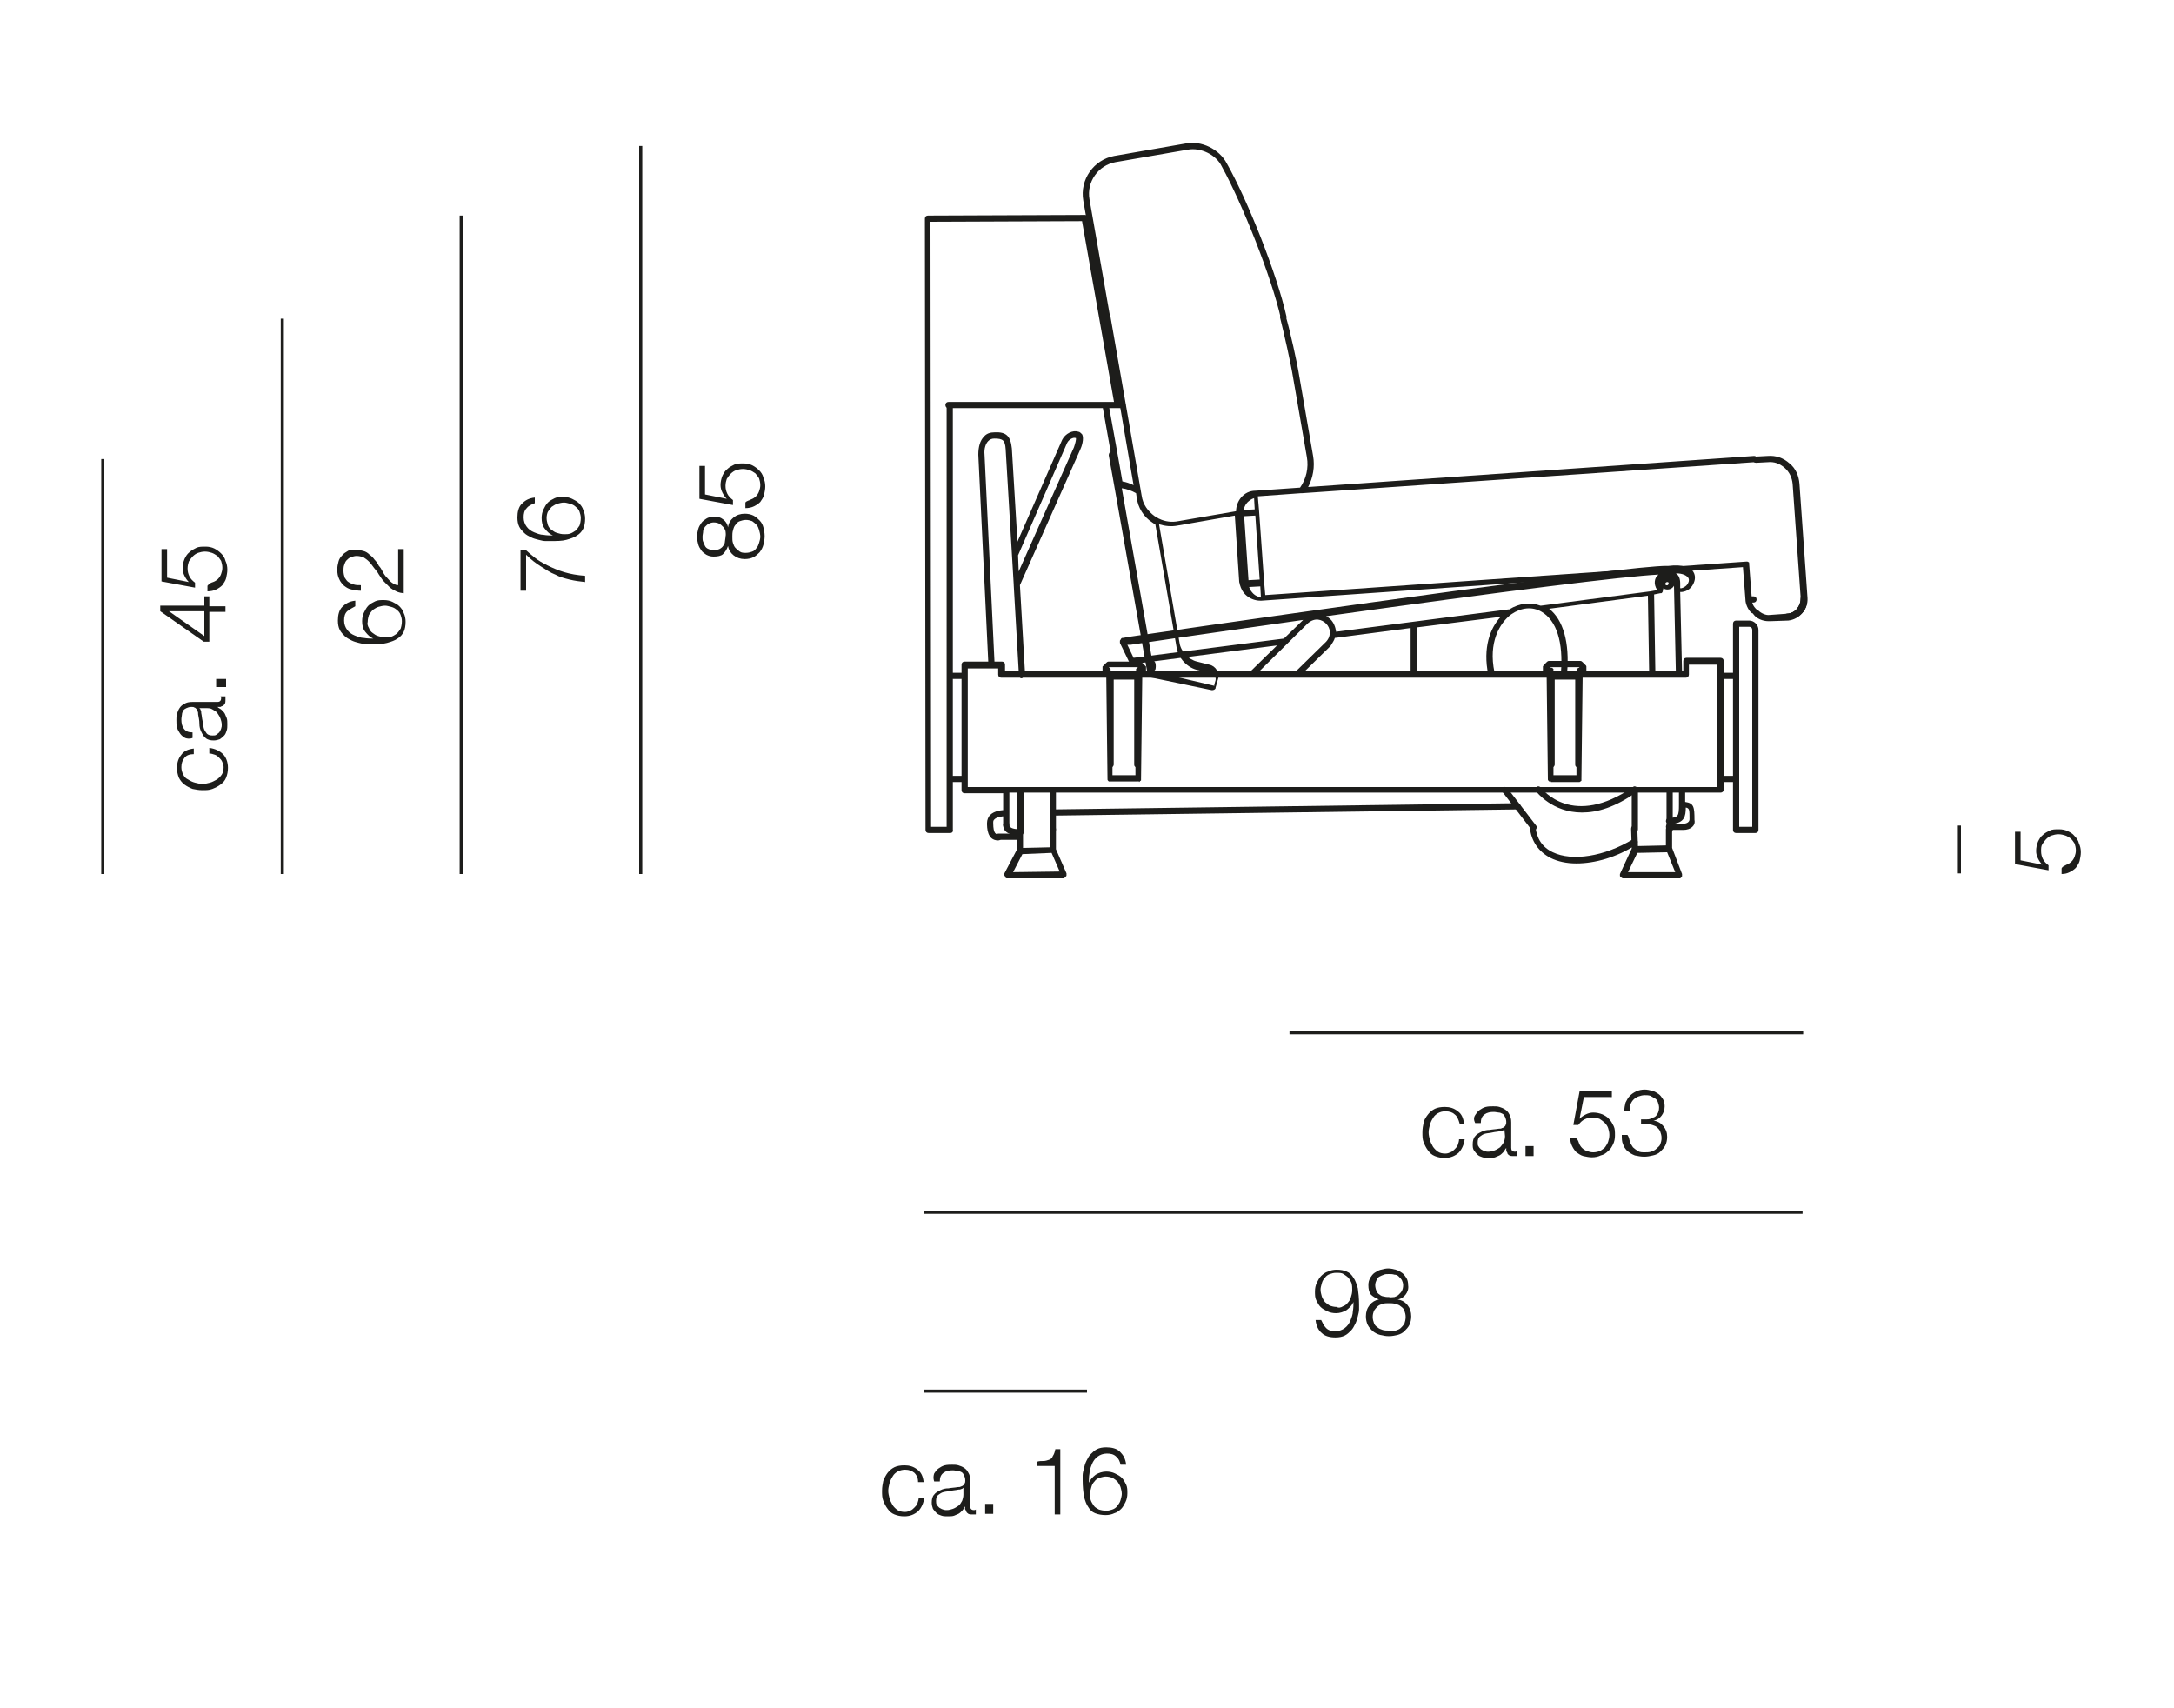 <?xml version="1.0" encoding="UTF-8"?>
<svg xmlns="http://www.w3.org/2000/svg" xmlns:xlink="http://www.w3.org/1999/xlink" version="1.1" id="Ebene_1" x="0px" y="0px" viewBox="0 0 350 275" style="enable-background:new 0 0 350 275;" xml:space="preserve">
<style type="text/css">
	.st0{fill:#1D1D1B;}
	.st1{fill:none;stroke:#1D1D1B;stroke-linecap:round;stroke-linejoin:round;}
</style>
<g>
	<path class="st0" d="M29.7,122c-0.3,0.4-0.5,0.8-0.5,1.5c0,0.4,0.1,0.8,0.3,1.2s0.4,0.6,0.8,0.8c0.3,0.2,0.7,0.4,1.1,0.5   c0.4,0.1,0.8,0.2,1.2,0.2c0.4,0,0.8-0.1,1.2-0.2c0.4-0.1,0.7-0.3,1.1-0.5c0.3-0.2,0.6-0.5,0.8-0.8s0.3-0.7,0.3-1.2   c0-0.3-0.1-0.6-0.2-0.8c-0.1-0.3-0.3-0.5-0.5-0.7c-0.2-0.2-0.4-0.4-0.7-0.5c-0.3-0.1-0.6-0.2-0.9-0.2v-0.9c0.9,0.1,1.7,0.5,2.2,1   s0.8,1.3,0.8,2.2c0,0.6-0.1,1.1-0.3,1.6c-0.2,0.5-0.5,0.8-0.9,1.1c-0.4,0.3-0.8,0.5-1.3,0.7c-0.5,0.2-1,0.2-1.6,0.2   c-0.6,0-1.1-0.1-1.6-0.2c-0.5-0.2-0.9-0.4-1.3-0.7c-0.4-0.3-0.7-0.7-0.9-1.1c-0.2-0.5-0.3-1-0.3-1.6c0-0.8,0.2-1.5,0.7-2.1   c0.4-0.6,1.1-0.9,2-1v0.9C30.5,121.4,30,121.6,29.7,122z"></path>
	<path class="st0" d="M29.8,118.8c-0.3-0.2-0.6-0.4-0.8-0.7c-0.2-0.3-0.4-0.6-0.5-1s-0.1-0.8-0.1-1.2c0-0.3,0-0.7,0.1-1   c0.1-0.3,0.2-0.6,0.4-0.9s0.4-0.5,0.8-0.7c0.3-0.2,0.7-0.3,1.3-0.3H35c0.4,0,0.6-0.2,0.6-0.6c0-0.1,0-0.2-0.1-0.3h0.8   c0,0.1,0,0.2,0,0.3c0,0.1,0,0.2,0,0.3c0,0.2,0,0.4-0.1,0.6c-0.1,0.1-0.2,0.3-0.3,0.3c-0.1,0.1-0.3,0.1-0.4,0.2c-0.2,0-0.3,0-0.5,0   v0c0.2,0.2,0.5,0.3,0.7,0.5c0.2,0.2,0.4,0.4,0.5,0.6c0.1,0.2,0.2,0.5,0.3,0.7c0.1,0.3,0.1,0.6,0.1,1c0,0.4,0,0.7-0.1,1   s-0.2,0.6-0.4,0.8s-0.4,0.4-0.7,0.6c-0.3,0.1-0.6,0.2-1,0.2c-0.5,0-1-0.1-1.3-0.4c-0.3-0.2-0.5-0.6-0.7-1s-0.3-0.8-0.3-1.3   s-0.1-1-0.2-1.5c0-0.2,0-0.4-0.1-0.5c0-0.1-0.1-0.3-0.2-0.4c-0.1-0.1-0.2-0.2-0.3-0.2c-0.1-0.1-0.3-0.1-0.5-0.1   c-0.3,0-0.6,0.1-0.8,0.2c-0.2,0.1-0.4,0.2-0.5,0.4s-0.2,0.4-0.2,0.6s-0.1,0.5-0.1,0.8c0,0.6,0.1,1.1,0.4,1.5   c0.3,0.4,0.7,0.6,1.4,0.6v0.9C30.5,119,30.1,118.9,29.8,118.8z M32.1,114c0.1,0.1,0.2,0.2,0.2,0.3c0.1,0.2,0.1,0.3,0.1,0.5   c0.1,0.4,0.1,0.8,0.2,1.2c0.1,0.4,0.1,0.8,0.2,1.2c0.1,0.4,0.3,0.6,0.5,0.9c0.2,0.2,0.5,0.3,0.9,0.3c0.2,0,0.5,0,0.6-0.1   s0.3-0.2,0.5-0.4c0.1-0.2,0.2-0.3,0.3-0.6s0.1-0.4,0.1-0.6c0-0.4-0.1-0.7-0.2-1s-0.3-0.6-0.5-0.9s-0.5-0.4-0.8-0.6s-0.6-0.2-1-0.2   L32.1,114L32.1,114z"></path>
	<path class="st0" d="M34.8,110.6v-1.3h1.6v1.3H34.8z"></path>
	<path class="st0" d="M25.8,98.4v-0.9h7.1V96h0.8v1.6h2.6v0.9h-2.6v4.8h-0.9L25.8,98.4z M27.2,98.4L27.2,98.4l5.7,4v-4H27.2z"></path>
	<path class="st0" d="M34.3,93.7c0.3-0.1,0.6-0.3,0.8-0.5c0.2-0.2,0.4-0.5,0.5-0.8c0.1-0.3,0.2-0.6,0.2-1c0-0.4-0.1-0.8-0.2-1.1   c-0.2-0.3-0.4-0.6-0.6-0.8c-0.3-0.2-0.6-0.4-0.9-0.5c-0.3-0.1-0.7-0.2-1.1-0.2c-0.4,0-0.8,0.1-1.1,0.2c-0.3,0.1-0.6,0.3-0.9,0.6   c-0.2,0.2-0.4,0.5-0.6,0.8c-0.1,0.3-0.2,0.7-0.2,1.1c0,0.5,0.1,0.9,0.3,1.3c0.2,0.4,0.5,0.7,0.9,1v0.8l-5.4-1v-5.2h0.9v4.6l3.5,0.7   l0,0c-0.3-0.3-0.5-0.6-0.7-1c-0.2-0.4-0.3-0.8-0.3-1.2c0-0.5,0.1-1,0.3-1.5c0.2-0.4,0.4-0.8,0.8-1.1c0.3-0.3,0.7-0.5,1.1-0.7   s0.9-0.2,1.5-0.2c0.5,0,1,0.1,1.4,0.3s0.8,0.5,1.1,0.8c0.3,0.3,0.6,0.7,0.7,1.2c0.2,0.4,0.3,0.9,0.3,1.4c0,0.5-0.1,0.9-0.2,1.4   c-0.1,0.4-0.4,0.8-0.6,1.1c-0.3,0.3-0.6,0.5-1,0.7c-0.4,0.2-0.9,0.3-1.4,0.3v-0.9C33.7,93.9,34,93.8,34.3,93.7z"></path>
</g>
<g>
	<path class="st0" d="M213.5,213.8c0.4,0.4,0.9,0.5,1.5,0.5c0.6,0,1.1-0.2,1.5-0.5c0.4-0.3,0.7-0.7,0.9-1.2c0.2-0.5,0.4-1,0.4-1.5   c0.1-0.5,0.1-1.1,0.1-1.5h0c-0.2,0.5-0.6,0.9-1.1,1.3c-0.5,0.3-1.1,0.5-1.7,0.5c-0.5,0-1-0.1-1.4-0.3s-0.8-0.4-1.1-0.7   c-0.3-0.3-0.5-0.7-0.7-1.1s-0.2-0.9-0.2-1.4s0.1-1,0.3-1.4c0.2-0.4,0.4-0.8,0.7-1.1c0.3-0.3,0.7-0.6,1.1-0.7   c0.4-0.2,0.9-0.3,1.4-0.3c0.6,0,1.2,0.1,1.6,0.3c0.5,0.2,0.8,0.5,1.1,1c0.3,0.4,0.5,1,0.7,1.7c0.1,0.7,0.2,1.6,0.2,2.6   c0,0.2,0,0.5,0,0.8c0,0.3-0.1,0.7-0.2,1.1s-0.2,0.8-0.4,1.2c-0.2,0.4-0.4,0.8-0.7,1.1c-0.3,0.3-0.6,0.6-1,0.8s-0.9,0.3-1.5,0.3   c-0.9,0-1.7-0.2-2.2-0.7c-0.5-0.4-0.9-1.1-1-2.1h0.9C212.9,212.9,213.1,213.4,213.5,213.8z M216.2,210.3c0.3-0.1,0.6-0.3,0.8-0.6   c0.2-0.2,0.4-0.5,0.5-0.9c0.1-0.3,0.2-0.7,0.2-1.1c0-0.4,0-0.7-0.1-1.1c-0.1-0.3-0.3-0.6-0.5-0.9c-0.2-0.2-0.5-0.4-0.8-0.6   s-0.7-0.2-1.2-0.2c-0.4,0-0.7,0.1-1,0.2c-0.3,0.1-0.6,0.3-0.8,0.6c-0.2,0.2-0.4,0.5-0.5,0.9s-0.2,0.7-0.2,1c0,0.4,0.1,0.7,0.2,1.1   c0.1,0.3,0.3,0.6,0.5,0.9c0.2,0.2,0.5,0.4,0.8,0.6c0.3,0.1,0.7,0.2,1.1,0.2C215.5,210.6,215.9,210.5,216.2,210.3z"></path>
	<path class="st0" d="M226.3,208.4c-0.3,0.4-0.7,0.7-1.3,0.8v0c0.7,0.1,1.2,0.4,1.6,0.9c0.4,0.5,0.6,1.1,0.6,1.8   c0,0.5-0.1,1-0.3,1.4c-0.2,0.4-0.5,0.7-0.8,1c-0.3,0.3-0.7,0.5-1.1,0.6c-0.4,0.1-0.9,0.2-1.4,0.2c-0.5,0-1-0.1-1.4-0.2   c-0.4-0.1-0.8-0.3-1.2-0.6c-0.3-0.3-0.6-0.6-0.8-1c-0.2-0.4-0.3-0.9-0.3-1.4c0-0.7,0.2-1.3,0.6-1.8s0.9-0.8,1.5-0.9v0   c-0.5-0.2-1-0.5-1.3-0.8c-0.3-0.4-0.4-0.9-0.4-1.5c0-0.5,0.1-0.8,0.3-1.2c0.2-0.3,0.4-0.6,0.7-0.8c0.3-0.2,0.6-0.4,1-0.5   c0.4-0.1,0.8-0.2,1.2-0.2c0.4,0,0.8,0.1,1.2,0.2c0.4,0.1,0.7,0.3,1,0.5c0.3,0.2,0.5,0.5,0.7,0.8c0.2,0.3,0.3,0.7,0.3,1.2   C226.8,207.5,226.6,208,226.3,208.4z M224.7,214.2c0.3-0.1,0.6-0.2,0.8-0.4c0.2-0.2,0.4-0.4,0.6-0.7c0.1-0.3,0.2-0.7,0.2-1.1   c0-0.4-0.1-0.7-0.2-1c-0.1-0.3-0.3-0.5-0.6-0.7c-0.2-0.2-0.5-0.3-0.9-0.4c-0.3-0.1-0.7-0.1-1-0.1c-0.4,0-0.7,0-1,0.1   c-0.3,0.1-0.6,0.2-0.8,0.4c-0.2,0.2-0.4,0.4-0.6,0.7c-0.1,0.3-0.2,0.6-0.2,1c0,0.4,0.1,0.7,0.2,1s0.3,0.5,0.6,0.7   c0.2,0.2,0.5,0.3,0.8,0.4c0.3,0.1,0.7,0.1,1,0.1S224.3,214.3,224.7,214.2z M224.5,208.8c0.3-0.1,0.5-0.2,0.7-0.4s0.4-0.4,0.5-0.6   s0.2-0.5,0.2-0.9c0-0.3-0.1-0.6-0.2-0.8c-0.1-0.2-0.3-0.4-0.5-0.6s-0.4-0.3-0.7-0.3c-0.3-0.1-0.6-0.1-0.9-0.1c-0.3,0-0.6,0-0.8,0.1   c-0.3,0.1-0.5,0.2-0.7,0.3s-0.4,0.3-0.5,0.6c-0.1,0.2-0.2,0.5-0.2,0.8c0,0.3,0.1,0.7,0.2,0.9c0.1,0.3,0.3,0.5,0.5,0.6   c0.2,0.2,0.5,0.3,0.7,0.3c0.3,0.1,0.5,0.1,0.8,0.1C223.9,208.9,224.2,208.8,224.5,208.8z"></path>
</g>
<g>
	<path class="st0" d="M234.2,179.4c-0.3-0.3-0.8-0.5-1.5-0.5c-0.5,0-0.8,0.1-1.2,0.3c-0.3,0.2-0.6,0.4-0.8,0.8   c-0.2,0.3-0.4,0.7-0.5,1.1c-0.1,0.4-0.2,0.8-0.2,1.2s0.1,0.8,0.2,1.2c0.1,0.4,0.3,0.7,0.5,1.1c0.2,0.3,0.5,0.6,0.8,0.8   c0.3,0.2,0.7,0.3,1.2,0.3c0.3,0,0.6-0.1,0.8-0.2c0.3-0.1,0.5-0.3,0.7-0.5s0.4-0.4,0.5-0.7c0.1-0.3,0.2-0.6,0.2-0.9h0.9   c-0.1,0.9-0.5,1.7-1,2.2c-0.6,0.5-1.3,0.8-2.2,0.8c-0.6,0-1.1-0.1-1.6-0.3s-0.8-0.5-1.1-0.9c-0.3-0.4-0.5-0.8-0.7-1.3   c-0.2-0.5-0.2-1-0.2-1.6c0-0.6,0.1-1.1,0.2-1.6s0.4-0.9,0.7-1.3c0.3-0.4,0.7-0.7,1.1-0.9s1-0.3,1.6-0.3c0.8,0,1.5,0.2,2.1,0.7   c0.6,0.4,0.9,1.1,1,2H235C234.8,180.2,234.6,179.7,234.2,179.4z"></path>
	<path class="st0" d="M237.5,179.5c0.2-0.3,0.4-0.6,0.7-0.8c0.3-0.2,0.6-0.4,1-0.5c0.4-0.1,0.8-0.1,1.2-0.1c0.3,0,0.7,0,1,0.1   c0.3,0.1,0.6,0.2,0.9,0.4c0.3,0.2,0.5,0.4,0.7,0.8s0.3,0.7,0.3,1.3v4.1c0,0.4,0.2,0.6,0.6,0.6c0.1,0,0.2,0,0.3-0.1v0.8   c-0.1,0-0.2,0-0.3,0s-0.2,0-0.3,0c-0.2,0-0.4,0-0.6-0.1c-0.1-0.1-0.3-0.2-0.3-0.3s-0.1-0.3-0.2-0.4c0-0.2,0-0.3,0-0.5h0   c-0.2,0.2-0.3,0.5-0.5,0.7c-0.2,0.2-0.4,0.4-0.6,0.5c-0.2,0.1-0.5,0.2-0.7,0.3c-0.3,0.1-0.6,0.1-1,0.1c-0.4,0-0.7,0-1-0.1   c-0.3-0.1-0.6-0.2-0.8-0.4c-0.2-0.2-0.4-0.4-0.6-0.7s-0.2-0.6-0.2-1c0-0.5,0.1-1,0.4-1.3c0.2-0.3,0.6-0.5,1-0.7   c0.4-0.2,0.8-0.3,1.3-0.3c0.5-0.1,1-0.1,1.5-0.2c0.2,0,0.4,0,0.5-0.1c0.1,0,0.3-0.1,0.4-0.2c0.1-0.1,0.2-0.2,0.2-0.3   c0.1-0.1,0.1-0.3,0.1-0.5c0-0.3-0.1-0.6-0.2-0.8c-0.1-0.2-0.2-0.4-0.4-0.5c-0.2-0.1-0.4-0.2-0.6-0.2s-0.5-0.1-0.8-0.1   c-0.6,0-1.1,0.1-1.5,0.4c-0.4,0.3-0.6,0.7-0.6,1.4h-0.9C237.2,180.2,237.3,179.8,237.5,179.5z M242.2,181.8   c-0.1,0.1-0.2,0.2-0.3,0.2c-0.2,0.1-0.3,0.1-0.4,0.1c-0.4,0.1-0.8,0.1-1.2,0.2c-0.4,0.1-0.8,0.1-1.2,0.2c-0.4,0.1-0.6,0.3-0.9,0.5   c-0.2,0.2-0.3,0.5-0.3,0.9c0,0.2,0,0.5,0.1,0.6c0.1,0.2,0.2,0.3,0.4,0.5c0.2,0.1,0.3,0.2,0.6,0.3s0.4,0.1,0.6,0.1   c0.4,0,0.7-0.1,1-0.2c0.3-0.1,0.6-0.3,0.9-0.5c0.2-0.2,0.4-0.5,0.6-0.8c0.1-0.3,0.2-0.6,0.2-1L242.2,181.8L242.2,181.8z"></path>
	<path class="st0" d="M245.6,184.5h1.3v1.6h-1.3V184.5z"></path>
	<path class="st0" d="M254.2,184c0.1,0.3,0.3,0.6,0.5,0.8c0.2,0.2,0.5,0.4,0.8,0.5c0.3,0.1,0.6,0.2,1,0.2c0.4,0,0.8-0.1,1.1-0.2   c0.3-0.2,0.6-0.4,0.8-0.6c0.2-0.3,0.4-0.6,0.5-0.9s0.2-0.7,0.2-1.1c0-0.4-0.1-0.8-0.2-1.1s-0.3-0.6-0.6-0.9   c-0.2-0.2-0.5-0.4-0.8-0.6c-0.3-0.1-0.7-0.2-1.1-0.2c-0.5,0-0.9,0.1-1.3,0.3c-0.4,0.2-0.7,0.5-1,0.9h-0.8l1-5.4h5.2v0.9H255   l-0.7,3.5l0,0c0.3-0.3,0.6-0.5,1-0.7s0.8-0.3,1.2-0.3c0.5,0,1,0.1,1.5,0.3c0.4,0.2,0.8,0.4,1.1,0.8c0.3,0.3,0.5,0.7,0.7,1.1   c0.2,0.4,0.2,0.9,0.2,1.5c0,0.5-0.1,1-0.3,1.4c-0.2,0.4-0.4,0.8-0.8,1.1c-0.3,0.3-0.7,0.6-1.2,0.7c-0.4,0.2-0.9,0.3-1.4,0.3   c-0.5,0-0.9-0.1-1.4-0.2c-0.4-0.1-0.8-0.4-1.1-0.6c-0.3-0.3-0.5-0.6-0.7-1c-0.2-0.4-0.3-0.8-0.3-1.3h0.9   C254,183.4,254.1,183.7,254.2,184z"></path>
	<path class="st0" d="M262.4,183.8c0.1,0.3,0.3,0.6,0.5,0.9c0.2,0.2,0.5,0.4,0.8,0.6s0.7,0.2,1.1,0.2c0.3,0,0.7,0,1-0.1   c0.3-0.1,0.6-0.2,0.9-0.5s0.5-0.4,0.6-0.7c0.1-0.3,0.2-0.6,0.2-1c0-0.4-0.1-0.7-0.2-1c-0.1-0.3-0.3-0.5-0.5-0.7   c-0.2-0.2-0.5-0.3-0.8-0.4c-0.3-0.1-0.6-0.1-1-0.1h-0.8v-0.8h0.8c0.2,0,0.5,0,0.7-0.1s0.5-0.2,0.7-0.3s0.4-0.4,0.5-0.6   s0.2-0.5,0.2-0.9c0-0.3-0.1-0.6-0.2-0.9s-0.3-0.5-0.5-0.6s-0.5-0.3-0.7-0.4c-0.3-0.1-0.6-0.1-0.9-0.1c-0.4,0-0.7,0.1-1,0.2   s-0.6,0.3-0.8,0.5c-0.2,0.2-0.4,0.5-0.5,0.8c-0.1,0.3-0.1,0.7-0.1,1.1h-0.9c0-0.5,0.1-1,0.2-1.4c0.2-0.4,0.4-0.8,0.7-1.1   c0.3-0.3,0.6-0.5,1-0.7s0.9-0.3,1.4-0.3c0.4,0,0.8,0.1,1.2,0.2c0.4,0.1,0.7,0.3,1,0.5c0.3,0.2,0.5,0.5,0.7,0.8   c0.2,0.3,0.3,0.7,0.3,1.2c0,0.6-0.2,1.1-0.5,1.5c-0.3,0.4-0.7,0.7-1.3,0.8v0c0.7,0.1,1.2,0.4,1.6,0.9c0.4,0.5,0.6,1,0.6,1.7   c0,0.5-0.1,1-0.3,1.4c-0.2,0.4-0.5,0.7-0.8,1c-0.3,0.3-0.7,0.5-1.2,0.6c-0.4,0.1-0.9,0.2-1.4,0.2c-0.5,0-1-0.1-1.5-0.2   c-0.5-0.2-0.8-0.4-1.2-0.7c-0.3-0.3-0.6-0.7-0.7-1.1c-0.2-0.4-0.2-0.9-0.2-1.5h0.9C262.3,183.1,262.3,183.5,262.4,183.8z"></path>
</g>
<g>
	<path class="st0" d="M332.7,139.2c0.3-0.1,0.6-0.3,0.8-0.5c0.2-0.2,0.4-0.5,0.5-0.8c0.1-0.3,0.2-0.6,0.2-1c0-0.4-0.1-0.8-0.2-1.1   c-0.2-0.3-0.4-0.6-0.6-0.8c-0.3-0.2-0.6-0.4-0.9-0.5s-0.7-0.2-1.1-0.2c-0.4,0-0.8,0.1-1.1,0.2s-0.6,0.3-0.9,0.6   c-0.2,0.2-0.4,0.5-0.6,0.8s-0.2,0.7-0.2,1.1c0,0.5,0.1,0.9,0.3,1.3s0.5,0.7,0.9,1v0.8l-5.4-1v-5.2h0.9v4.6l3.5,0.7l0,0   c-0.3-0.3-0.5-0.6-0.7-1s-0.3-0.8-0.3-1.2c0-0.5,0.1-1,0.3-1.5c0.2-0.4,0.4-0.8,0.8-1.1c0.3-0.3,0.7-0.5,1.1-0.7   c0.4-0.2,0.9-0.2,1.5-0.2c0.5,0,1,0.1,1.4,0.3c0.4,0.2,0.8,0.4,1.1,0.8c0.3,0.3,0.6,0.7,0.7,1.2c0.2,0.4,0.3,0.9,0.3,1.4   c0,0.5-0.1,0.9-0.2,1.4c-0.1,0.4-0.4,0.8-0.6,1.1c-0.3,0.3-0.6,0.5-1,0.7c-0.4,0.2-0.8,0.3-1.3,0.3v-0.9   C332.1,139.4,332.4,139.4,332.7,139.2z"></path>
</g>
<g>
	<path class="st0" d="M83.7,88.5h0.9c0.3,0.3,0.8,0.7,1.4,1.2c0.6,0.5,1.3,0.9,2.1,1.3c0.8,0.4,1.7,0.8,2.7,1.1   c1,0.3,2.1,0.5,3.4,0.6v1c-0.9-0.1-1.7-0.2-2.5-0.4c-0.8-0.2-1.6-0.4-2.3-0.8c-0.8-0.3-1.5-0.8-2.3-1.3c-0.8-0.5-1.6-1.1-2.4-1.9   v5.8h-0.9V88.5z"></path>
	<path class="st0" d="M84.8,81.8c-0.4,0.4-0.5,0.9-0.5,1.5s0.2,1.1,0.5,1.5c0.3,0.4,0.7,0.7,1.2,0.9c0.5,0.2,1,0.4,1.5,0.4   c0.5,0.1,1.1,0.1,1.5,0.1v0c-0.5-0.2-0.9-0.6-1.3-1.1s-0.5-1.1-0.5-1.7c0-0.5,0.1-1,0.3-1.4c0.2-0.4,0.4-0.8,0.7-1.1   c0.3-0.3,0.7-0.5,1.1-0.7c0.4-0.2,0.9-0.2,1.4-0.2c0.5,0,1,0.1,1.4,0.3s0.8,0.4,1.1,0.7s0.6,0.7,0.7,1.1c0.2,0.4,0.3,0.9,0.3,1.4   c0,0.6-0.1,1.2-0.3,1.6s-0.5,0.8-1,1.1c-0.4,0.3-1,0.5-1.7,0.7s-1.6,0.2-2.6,0.2c-0.2,0-0.5,0-0.8,0c-0.3,0-0.7-0.1-1.1-0.2   c-0.4-0.1-0.8-0.2-1.2-0.4s-0.8-0.4-1.1-0.7c-0.3-0.3-0.6-0.6-0.8-1c-0.2-0.4-0.3-0.9-0.3-1.5c0-0.9,0.2-1.7,0.7-2.2s1.1-0.9,2.1-1   v0.9C85.6,81.2,85.1,81.4,84.8,81.8z M88.2,84.5c0.1,0.3,0.3,0.6,0.6,0.8s0.5,0.4,0.9,0.5c0.3,0.1,0.7,0.2,1.1,0.2   c0.4,0,0.7,0,1-0.1c0.3-0.1,0.6-0.3,0.9-0.5c0.2-0.2,0.4-0.5,0.6-0.8c0.1-0.3,0.2-0.7,0.2-1.2c0-0.4-0.1-0.7-0.2-1   c-0.1-0.3-0.3-0.6-0.6-0.8c-0.2-0.2-0.5-0.4-0.9-0.5s-0.7-0.2-1-0.2c-0.4,0-0.7,0.1-1.1,0.2c-0.3,0.1-0.6,0.3-0.9,0.5   c-0.2,0.2-0.4,0.5-0.6,0.8C88.1,82.6,88,83,88,83.4C88,83.8,88.1,84.1,88.2,84.5z"></path>
</g>
<g>
	<path class="st0" d="M116.4,83.6c0.4,0.3,0.7,0.7,0.8,1.3h0c0.1-0.7,0.4-1.2,0.9-1.6c0.5-0.4,1.1-0.6,1.8-0.6c0.5,0,1,0.1,1.4,0.3   c0.4,0.2,0.7,0.5,1,0.8c0.3,0.3,0.5,0.7,0.6,1.1c0.1,0.4,0.2,0.9,0.2,1.4c0,0.5-0.1,1-0.2,1.4s-0.3,0.8-0.6,1.2   c-0.3,0.3-0.6,0.6-1,0.8c-0.4,0.2-0.9,0.3-1.4,0.3c-0.7,0-1.3-0.2-1.8-0.6c-0.5-0.4-0.8-0.9-0.9-1.5h0c-0.2,0.6-0.5,1-0.8,1.3   s-0.9,0.4-1.5,0.4c-0.5,0-0.8-0.1-1.2-0.3c-0.3-0.2-0.6-0.4-0.8-0.7c-0.2-0.3-0.4-0.6-0.5-1c-0.1-0.4-0.2-0.8-0.2-1.2   c0-0.4,0.1-0.8,0.2-1.2c0.1-0.4,0.3-0.7,0.5-1c0.2-0.3,0.5-0.5,0.8-0.7c0.3-0.2,0.7-0.3,1.2-0.3C115.5,83.1,116,83.3,116.4,83.6z    M116.8,85.5c-0.1-0.3-0.2-0.5-0.4-0.7c-0.2-0.2-0.4-0.4-0.6-0.5s-0.5-0.2-0.9-0.2c-0.3,0-0.6,0.1-0.8,0.2   c-0.2,0.1-0.4,0.3-0.6,0.5c-0.1,0.2-0.3,0.4-0.3,0.7s-0.1,0.6-0.1,0.9c0,0.3,0,0.6,0.1,0.8s0.2,0.5,0.3,0.7s0.3,0.4,0.6,0.5   s0.5,0.2,0.8,0.2c0.4,0,0.6-0.1,0.9-0.2c0.2-0.1,0.5-0.3,0.6-0.5c0.2-0.2,0.3-0.5,0.3-0.7s0.1-0.5,0.1-0.8   C116.9,86,116.8,85.7,116.8,85.5z M122.2,85.3c-0.1-0.3-0.2-0.6-0.4-0.8c-0.2-0.2-0.4-0.4-0.7-0.6c-0.3-0.1-0.6-0.2-1-0.2   c-0.4,0-0.7,0.1-1,0.2s-0.5,0.3-0.7,0.6c-0.2,0.2-0.3,0.5-0.4,0.9c-0.1,0.3-0.1,0.7-0.1,1c0,0.4,0,0.7,0.1,1   c0.1,0.3,0.2,0.6,0.4,0.8c0.2,0.2,0.4,0.4,0.7,0.6s0.6,0.2,1,0.2c0.4,0,0.7-0.1,1-0.2c0.3-0.1,0.5-0.3,0.7-0.6   c0.2-0.2,0.3-0.5,0.4-0.8c0.1-0.3,0.2-0.7,0.2-1S122.3,85.6,122.2,85.3z"></path>
	<path class="st0" d="M120.9,80.4c0.3-0.1,0.6-0.3,0.8-0.5c0.2-0.2,0.4-0.5,0.5-0.8c0.1-0.3,0.2-0.6,0.2-1c0-0.4-0.1-0.8-0.2-1.1   c-0.2-0.3-0.4-0.6-0.6-0.8c-0.3-0.2-0.6-0.4-0.9-0.5c-0.3-0.1-0.7-0.2-1.1-0.2c-0.4,0-0.8,0.1-1.1,0.2c-0.3,0.1-0.6,0.3-0.9,0.6   c-0.2,0.2-0.4,0.5-0.6,0.8c-0.1,0.3-0.2,0.7-0.2,1.1c0,0.5,0.1,0.9,0.3,1.3c0.2,0.4,0.5,0.7,0.9,1v0.8l-5.4-1V75h0.9v4.6l3.5,0.7   l0,0c-0.3-0.3-0.5-0.6-0.7-1c-0.2-0.4-0.3-0.8-0.3-1.2c0-0.5,0.1-1,0.3-1.5c0.2-0.4,0.4-0.8,0.8-1.1c0.3-0.3,0.7-0.5,1.1-0.7   s0.9-0.2,1.5-0.2c0.5,0,1,0.1,1.4,0.3s0.8,0.5,1.1,0.8c0.3,0.3,0.6,0.7,0.7,1.2c0.2,0.4,0.3,0.9,0.3,1.4c0,0.5-0.1,0.9-0.2,1.4   c-0.1,0.4-0.4,0.8-0.6,1.1c-0.3,0.3-0.6,0.5-1,0.7c-0.4,0.2-0.9,0.3-1.4,0.3v-0.9C120.2,80.6,120.6,80.6,120.9,80.4z"></path>
</g>
<rect x="148.7" y="194.9" class="st0" width="141.5" height="0.5"></rect>
<rect x="16.3" y="73.9" class="st0" width="0.5" height="66.8"></rect>
<rect x="207.6" y="166" class="st0" width="82.7" height="0.5"></rect>
<rect x="315.2" y="132.9" class="st0" width="0.5" height="7.7"></rect>
<rect x="74" y="34.7" class="st0" width="0.5" height="106"></rect>
<rect x="102.9" y="23.5" class="st0" width="0.5" height="117.2"></rect>
<g>
	<path class="st0" d="M147.2,237.1c-0.4-0.3-0.8-0.5-1.5-0.5c-0.4,0-0.8,0.1-1.2,0.3c-0.3,0.2-0.6,0.4-0.8,0.8   c-0.2,0.3-0.4,0.7-0.5,1.1c-0.1,0.4-0.2,0.8-0.2,1.2s0.1,0.8,0.2,1.2c0.1,0.4,0.3,0.7,0.5,1.1c0.2,0.3,0.5,0.6,0.8,0.8   c0.3,0.2,0.7,0.3,1.2,0.3c0.3,0,0.6-0.1,0.8-0.2c0.3-0.1,0.5-0.3,0.7-0.5c0.2-0.2,0.4-0.4,0.5-0.7c0.1-0.3,0.2-0.6,0.2-0.9h0.9   c-0.1,0.9-0.5,1.7-1,2.2c-0.6,0.5-1.3,0.8-2.2,0.8c-0.6,0-1.1-0.1-1.6-0.3s-0.8-0.5-1.1-0.9c-0.3-0.4-0.5-0.8-0.7-1.3   c-0.2-0.5-0.2-1-0.2-1.6c0-0.6,0.1-1.1,0.2-1.6c0.2-0.5,0.4-0.9,0.7-1.3c0.3-0.4,0.7-0.7,1.1-0.9s1-0.3,1.6-0.3   c0.8,0,1.5,0.2,2.1,0.7c0.6,0.4,0.9,1.1,1,2h-0.9C147.8,237.8,147.5,237.4,147.2,237.1z"></path>
	<path class="st0" d="M150.4,237.2c0.2-0.3,0.4-0.6,0.7-0.8c0.3-0.2,0.6-0.4,1-0.5c0.4-0.1,0.8-0.1,1.2-0.1c0.3,0,0.7,0,1,0.1   c0.3,0.1,0.6,0.2,0.9,0.4s0.5,0.4,0.7,0.8c0.2,0.3,0.3,0.7,0.3,1.3v4.1c0,0.4,0.2,0.6,0.6,0.6c0.1,0,0.2,0,0.3-0.1v0.8   c-0.1,0-0.2,0-0.3,0s-0.2,0-0.3,0c-0.2,0-0.4,0-0.6-0.1c-0.1-0.1-0.3-0.2-0.3-0.3c-0.1-0.1-0.1-0.3-0.2-0.4s0-0.3,0-0.5h0   c-0.2,0.2-0.3,0.5-0.5,0.7s-0.4,0.4-0.6,0.5c-0.2,0.1-0.5,0.2-0.7,0.3c-0.3,0.1-0.6,0.1-1,0.1c-0.4,0-0.7,0-1-0.1   c-0.3-0.1-0.6-0.2-0.8-0.4c-0.2-0.2-0.4-0.4-0.6-0.7c-0.1-0.3-0.2-0.6-0.2-1c0-0.5,0.1-1,0.4-1.3c0.2-0.3,0.6-0.5,1-0.7   s0.8-0.3,1.3-0.3c0.5-0.1,1-0.1,1.5-0.2c0.2,0,0.4,0,0.5-0.1c0.1,0,0.3-0.1,0.4-0.2c0.1-0.1,0.2-0.2,0.2-0.3   c0.1-0.1,0.1-0.3,0.1-0.5c0-0.3-0.1-0.6-0.2-0.8s-0.2-0.4-0.4-0.5c-0.2-0.1-0.4-0.2-0.6-0.2s-0.5-0.1-0.8-0.1   c-0.6,0-1.1,0.1-1.5,0.4c-0.4,0.3-0.6,0.7-0.6,1.4h-0.9C150.2,237.9,150.3,237.5,150.4,237.2z M155.1,239.5   c-0.1,0.1-0.2,0.2-0.3,0.2c-0.2,0.1-0.3,0.1-0.5,0.1c-0.4,0.1-0.8,0.1-1.2,0.2c-0.4,0.1-0.8,0.1-1.2,0.2c-0.4,0.1-0.6,0.3-0.9,0.5   c-0.2,0.2-0.3,0.5-0.3,0.9c0,0.2,0,0.5,0.1,0.6c0.1,0.2,0.2,0.3,0.4,0.5c0.2,0.1,0.3,0.2,0.6,0.3s0.4,0.1,0.6,0.1   c0.4,0,0.7-0.1,1-0.2c0.3-0.1,0.6-0.3,0.9-0.5s0.4-0.5,0.6-0.8c0.1-0.3,0.2-0.6,0.2-1L155.1,239.5L155.1,239.5z"></path>
	<path class="st0" d="M158.6,242.1h1.3v1.6h-1.3V242.1z"></path>
	<path class="st0" d="M168,235.2c0.3,0,0.6-0.1,0.9-0.2s0.5-0.3,0.6-0.6c0.2-0.3,0.3-0.6,0.4-1.1h0.8v10.5h-0.9v-7.8h-2.8v-0.7   C167.3,235.2,167.7,235.2,168,235.2z"></path>
	<path class="st0" d="M179.7,234.5c-0.4-0.4-0.9-0.5-1.5-0.5c-0.6,0-1.1,0.2-1.5,0.5c-0.4,0.3-0.7,0.7-0.9,1.2   c-0.2,0.5-0.4,1-0.4,1.5c-0.1,0.5-0.1,1.1-0.1,1.5h0c0.2-0.5,0.6-0.9,1.1-1.3c0.5-0.3,1.1-0.5,1.7-0.5c0.5,0,1,0.1,1.4,0.3   c0.4,0.2,0.8,0.4,1.1,0.7c0.3,0.3,0.5,0.7,0.7,1.1c0.2,0.4,0.2,0.9,0.2,1.4s-0.1,1-0.3,1.4c-0.2,0.4-0.4,0.8-0.7,1.1   c-0.3,0.3-0.7,0.6-1.1,0.7c-0.4,0.2-0.9,0.3-1.4,0.3c-0.6,0-1.2-0.1-1.7-0.3c-0.5-0.2-0.8-0.5-1.1-1c-0.3-0.4-0.5-1-0.7-1.7   c-0.1-0.7-0.2-1.6-0.2-2.6c0-0.2,0-0.5,0-0.8c0-0.3,0.1-0.7,0.2-1.1s0.2-0.8,0.4-1.2c0.2-0.4,0.4-0.8,0.7-1.1   c0.3-0.3,0.6-0.6,1-0.8s0.9-0.3,1.5-0.3c0.9,0,1.7,0.2,2.2,0.7s0.9,1.1,1,2.1h-0.9C180.3,235.3,180.1,234.8,179.7,234.5z    M177,237.9c-0.3,0.1-0.6,0.3-0.8,0.6c-0.2,0.2-0.4,0.5-0.5,0.9c-0.1,0.3-0.2,0.7-0.2,1.1c0,0.4,0,0.7,0.1,1s0.3,0.6,0.5,0.9   s0.5,0.4,0.8,0.6c0.3,0.1,0.7,0.2,1.2,0.2c0.4,0,0.7-0.1,1-0.2c0.3-0.1,0.6-0.3,0.8-0.6s0.4-0.5,0.5-0.9s0.2-0.7,0.2-1   c0-0.4-0.1-0.7-0.2-1.1c-0.1-0.3-0.3-0.6-0.5-0.9c-0.2-0.2-0.5-0.4-0.8-0.6c-0.3-0.1-0.7-0.2-1.1-0.2   C177.7,237.7,177.4,237.8,177,237.9z"></path>
</g>
<rect x="148.7" y="223.7" class="st0" width="26.3" height="0.5"></rect>
<g>
	<path class="st0" d="M55.9,98.4c-0.4,0.4-0.5,0.9-0.5,1.5s0.2,1.1,0.5,1.5c0.3,0.4,0.7,0.7,1.2,0.9c0.5,0.2,1,0.4,1.5,0.4   c0.5,0.1,1.1,0.1,1.5,0.1v0c-0.5-0.2-0.9-0.6-1.3-1.1s-0.5-1.1-0.5-1.7c0-0.5,0.1-1,0.3-1.4c0.2-0.4,0.4-0.8,0.7-1.1   c0.3-0.3,0.7-0.5,1.1-0.7c0.4-0.2,0.9-0.2,1.4-0.2c0.5,0,1,0.1,1.4,0.3s0.8,0.4,1.1,0.7s0.6,0.7,0.7,1.1c0.2,0.4,0.3,0.9,0.3,1.4   c0,0.6-0.1,1.2-0.3,1.6s-0.5,0.8-1,1.1c-0.4,0.3-1,0.5-1.7,0.7s-1.6,0.2-2.6,0.2c-0.2,0-0.5,0-0.8,0c-0.3,0-0.7-0.1-1.1-0.2   c-0.4-0.1-0.8-0.2-1.2-0.4s-0.8-0.4-1.1-0.7c-0.3-0.3-0.6-0.6-0.8-1c-0.2-0.4-0.3-0.9-0.3-1.5c0-0.9,0.2-1.7,0.7-2.2s1.1-0.9,2.1-1   v0.9C56.8,97.8,56.3,98.1,55.9,98.4z M59.4,101.1c0.1,0.3,0.3,0.6,0.6,0.8s0.5,0.4,0.9,0.5c0.3,0.1,0.7,0.2,1.1,0.2   c0.4,0,0.7,0,1-0.1c0.3-0.1,0.6-0.3,0.9-0.5c0.2-0.2,0.4-0.5,0.6-0.8c0.1-0.3,0.2-0.7,0.2-1.2c0-0.4-0.1-0.7-0.2-1   c-0.1-0.3-0.3-0.6-0.6-0.8c-0.2-0.2-0.5-0.4-0.9-0.5s-0.7-0.2-1-0.2c-0.4,0-0.7,0.1-1.1,0.2c-0.3,0.1-0.6,0.3-0.9,0.5   c-0.2,0.2-0.4,0.5-0.6,0.8c-0.1,0.3-0.2,0.7-0.2,1.1C59.1,100.4,59.2,100.8,59.4,101.1z"></path>
	<path class="st0" d="M65.2,95.5c-0.5,0-1-0.1-1.4-0.3c-0.4-0.2-0.8-0.4-1.1-0.7c-0.3-0.3-0.6-0.6-0.9-0.9c-0.3-0.3-0.5-0.7-0.8-1.1   c-0.2-0.4-0.5-0.7-0.8-1.1c-0.3-0.4-0.5-0.7-0.8-1c-0.3-0.3-0.6-0.5-0.9-0.7c-0.3-0.1-0.7-0.2-1.1-0.2c-0.3,0-0.6,0.1-0.9,0.2   c-0.3,0.1-0.5,0.3-0.7,0.5c-0.2,0.2-0.3,0.5-0.4,0.8s-0.1,0.6-0.1,0.9c0,0.4,0.1,0.8,0.2,1.1c0.2,0.3,0.4,0.6,0.6,0.7   c0.3,0.2,0.6,0.3,0.9,0.4s0.7,0.1,1.1,0.1v0.9c-0.5,0-1-0.1-1.5-0.2c-0.5-0.1-0.8-0.3-1.2-0.6c-0.3-0.3-0.6-0.6-0.8-1.1   c-0.2-0.4-0.3-0.9-0.3-1.5c0-0.5,0.1-0.9,0.2-1.3s0.3-0.7,0.6-1c0.2-0.3,0.6-0.5,0.9-0.7s0.8-0.2,1.3-0.2c0.4,0,0.8,0.1,1.2,0.2   s0.7,0.3,1,0.6c0.3,0.2,0.6,0.5,0.8,0.8c0.3,0.3,0.5,0.6,0.7,1c0.2,0.2,0.4,0.5,0.6,0.9s0.4,0.7,0.7,1s0.5,0.6,0.8,0.8   c0.3,0.2,0.6,0.4,1,0.4v-5.8h0.9V95.5z"></path>
</g>
<rect x="45.2" y="51.3" class="st0" width="0.5" height="89.4"></rect>
<path class="st1" d="M150.4,53.3"></path>
<path class="st1" d="M152.2,35.4"></path>
<g>
	<path class="st0" d="M287.7,99.8c-0.3,0-0.5-0.2-0.5-0.5c0-0.3,0.2-0.5,0.5-0.5c0.6,0,1.2-0.3,1.6-0.8c0.4-0.5,0.6-1.1,0.6-1.7   c0-0.3,0.2-0.5,0.5-0.5c0.3,0,0.5,0.2,0.5,0.5c0.1,0.9-0.2,1.8-0.8,2.4C289.5,99.3,288.7,99.7,287.7,99.8   C287.8,99.8,287.8,99.8,287.7,99.8z"></path>
	<path class="st0" d="M284.7,100c-0.9,0-1.9-0.4-2.4-1.1c-0.2-0.2-0.2-0.5,0.1-0.7c0.2-0.2,0.5-0.2,0.7,0.1c0.4,0.4,1.2,0.8,1.8,0.7   c0,0,0,0,0,0l2.8-0.2l0,0c1.3-0.1,2.3-1.2,2.2-2.5c0,0,0,0,0,0l-1.3-18.4c0,0,0,0,0,0c-0.1-1-0.5-1.9-1.3-2.6   c-0.8-0.7-1.7-1-2.7-0.9c0,0,0,0,0,0l-1.9,0.1c-0.3,0-0.5-0.2-0.5-0.5c0-0.3,0.2-0.5,0.5-0.5l1.9-0.1c0,0,0,0,0,0   c1.3-0.1,2.5,0.3,3.5,1.2c1,0.8,1.5,2,1.6,3.3c0,0,0,0,0,0l1.3,18.4c0,0,0,0,0,0c0.1,1.8-1.3,3.4-3.1,3.6c0,0,0,0,0,0L285,100   C284.9,100,284.8,100,284.7,100z"></path>
	<path class="st0" d="M287.7,99.8c-0.3,0-0.5-0.2-0.5-0.5c0-0.3,0.2-0.5,0.5-0.5c0.6,0,1.2-0.3,1.6-0.8c0.4-0.5,0.6-1.1,0.6-1.7   c0-0.3,0.2-0.5,0.5-0.5c0.3,0,0.5,0.2,0.5,0.5c0.1,0.9-0.2,1.8-0.8,2.4C289.5,99.3,288.7,99.7,287.7,99.8   C287.8,99.8,287.8,99.8,287.7,99.8z"></path>
</g>
<path class="st1" d="M281.7,133.6"></path>
<path class="st1" d="M281.7,133.6"></path>
<g>
	<path class="st0" d="M206.7,51.6c-0.2,0-0.4-0.2-0.5-0.4c-1.5-6.6-6.2-18.4-9.5-24.4c0,0,0,0,0,0c0,0,0,0,0,0   c-0.9-1.9-3.4-3.1-5.5-2.7c0,0,0,0,0,0l0,0c0,0,0,0,0,0l-11.6,2h0c-2.8,0.5-4.7,3.2-4.2,6c0,0,0,0,0,0l3.3,18.8   c0,0.3-0.1,0.5-0.4,0.6c-0.3,0.1-0.5-0.1-0.6-0.4l-3.3-18.8c0,0,0,0,0,0c-0.6-3.4,1.7-6.6,5-7.2l11.5-2c2.5-0.5,5.4,0.9,6.6,3.2   c3.4,6,8.1,17.9,9.6,24.6c0.1,0.3-0.1,0.5-0.4,0.6C206.8,51.6,206.8,51.6,206.7,51.6z"></path>
	<path class="st0" d="M162,133.3c-0.3,0-0.5-0.2-0.5-0.5v-5.1h-6.2c-0.3,0-0.5-0.2-0.5-0.5V107c0-0.3,0.2-0.5,0.5-0.5h3.8l-1.6-33.3   c0,0,0,0,0,0c0,0,0,0,0,0c0-1.3,0.3-2.3,0.9-2.9c0.4-0.5,1-0.7,1.7-0.7c1.9-0.1,2.6,0.6,2.8,2.6c0,0,0,0,0,0c0,0,0,0,0,0l0.9,15   l7.2-16.4c0,0,0,0,0,0c0,0,0,0,0,0c0.5-1,1.7-1.6,2.6-1.3c0.2,0,0.4,0.2,0.6,0.4c0.4,0.7-0.1,2.1-0.3,2.5c0,0,0,0,0,0l-9.7,21.8   L165,108h106v-1.6c0-0.3,0.2-0.5,0.5-0.5h5.5c0.3,0,0.5,0.2,0.5,0.5v20.7c0,0.3-0.2,0.5-0.5,0.5H162.5v5.1   C162.5,133.1,162.3,133.3,162,133.3z M155.8,126.7h120.6V107h-4.5v1.6c0,0.3-0.2,0.5-0.5,0.5H164.7c-0.1,0-0.1,0.1-0.2,0.1   c-0.1,0-0.2,0-0.3-0.1h-3c-0.3,0-0.5-0.2-0.5-0.5v-1h-4.9V126.7z M161.8,108h2.2l-0.8-13.8c0,0,0-0.1,0-0.1l-1.3-21.8   c-0.1-1.4-0.4-1.7-1.8-1.7c0,0,0,0,0,0l0,0c0,0,0,0,0,0c0,0,0,0,0,0c-0.4,0-0.7,0.1-1,0.4c-0.4,0.4-0.7,1.2-0.6,2.2l1.6,33.3h1.2   c0.3,0,0.5,0.2,0.5,0.5V108z M163.9,89.4L164,92l8.9-20c0.2-0.6,0.4-1.3,0.3-1.5c0,0-0.1,0-0.1,0c-0.3-0.1-1,0.2-1.3,0.8   L163.9,89.4z"></path>
</g>
<path class="st0" d="M162.2,141.4c0,0-0.1,0-0.1,0c-0.1,0-0.1,0-0.2-0.1c-0.1,0-0.1-0.1-0.1-0.2c0-0.1-0.1-0.1-0.1-0.2  c0-0.1,0-0.1,0-0.2c0,0,0-0.1,0-0.1l2-3.8v-1.6h-3c-0.3,0-0.5-0.2-0.5-0.5s0.2-0.5,0.5-0.5h3v-0.7c0-0.3,0.2-0.5,0.5-0.5  s0.5,0.2,0.5,0.5v3l4.3-0.1v-2.9c0-0.3,0.2-0.5,0.5-0.5s0.5,0.2,0.5,0.5v3.2l1.7,3.9c0,0,0,0.1,0,0.1c0,0.1,0,0.1,0,0.2  c0,0.1,0,0.1-0.1,0.2c0,0.1-0.1,0.1-0.2,0.2c0,0-0.1,0.1-0.2,0.1c0,0-0.1,0-0.1,0L162.2,141.4C162.2,141.4,162.2,141.4,162.2,141.4z   M164.6,137.5l-1.5,2.9l7.5-0.1l-1.3-3L164.6,137.5z"></path>
<path class="st0" d="M169.5,131.3c-0.3,0-0.5-0.2-0.5-0.5c0-0.3,0.2-0.5,0.5-0.5l74.8-1c0,0,0,0,0,0c0.3,0,0.5,0.2,0.5,0.5  c0,0.3-0.2,0.5-0.5,0.5L169.5,131.3C169.5,131.3,169.5,131.3,169.5,131.3z"></path>
<path class="st0" d="M270.5,141.4C270.5,141.4,270.4,141.4,270.5,141.4h-9.1c-0.1,0-0.1,0-0.1,0c-0.1,0-0.1,0-0.2-0.1  c-0.1,0-0.1-0.1-0.2-0.1c0-0.1-0.1-0.1-0.1-0.2c0-0.1,0-0.1,0-0.2c0,0,0-0.1,0-0.1l1.9-4.1l-0.1-3.2c0-0.3,0.2-0.5,0.5-0.5  c0.3,0,0.5,0.2,0.5,0.5l0.1,2.8l4.5-0.1v-2.6c0-0.3,0.2-0.5,0.5-0.5s0.5,0.2,0.5,0.5v3l1.6,4.2c0,0,0,0.1,0,0.1c0,0.1,0,0.1,0,0.2  c0,0.1,0,0.1-0.1,0.2c0,0.1-0.1,0.1-0.2,0.1C270.7,141.4,270.6,141.4,270.5,141.4C270.5,141.4,270.5,141.4,270.5,141.4z   M262.1,140.4h7.6l-1.3-3.2l-4.8,0.1L262.1,140.4z"></path>
<path class="st0" d="M246.9,133.7c-0.2,0-0.3-0.1-0.4-0.2l-4.6-6c-0.2-0.2-0.1-0.5,0.1-0.7c0.2-0.2,0.5-0.1,0.7,0.1l4.6,6  c0.2,0.2,0.1,0.5-0.1,0.7C247.1,133.6,247,133.7,246.9,133.7z"></path>
<g>
	<path class="st0" d="M253.8,139c-1.6,0-3-0.3-4.2-0.9c-1.9-1-3.1-2.7-3.3-4.9c0-0.3,0.2-0.5,0.4-0.5c0.3,0,0.5,0.2,0.5,0.4   c0.2,1.9,1.1,3.3,2.8,4.1c3.1,1.5,8.3,0.7,12.9-2.1c0.2-0.1,0.5-0.1,0.7,0.2c0.1,0.2,0.1,0.5-0.2,0.7   C260.3,138,256.8,139,253.8,139z"></path>
	<path class="st0" d="M160.7,135.3c-1.8,0-1.8-2.1-1.8-2.8l0,0c0-0.5,0.2-1,0.5-1.3c0.7-0.7,1.9-0.8,2.5-0.8c0.3,0,0.5,0.2,0.5,0.5   s-0.2,0.5-0.5,0.5c-0.8,0-1.5,0.2-1.8,0.5c-0.2,0.2-0.2,0.3-0.2,0.6c0,0,0,0,0,0c0,1.8,0.5,1.8,0.8,1.8c0.3,0,0.5,0.2,0.5,0.5   S161,135.3,160.7,135.3z M164.3,134.5c-2.3,0-2.8-0.9-2.8-1.7c0-0.3,0.2-0.5,0.5-0.5s0.5,0.2,0.5,0.5c0,0.6,1,0.7,1.8,0.7   c0.3,0,0.5,0.2,0.5,0.5S164.5,134.5,164.3,134.5z M271,133.6h-2.3c-0.3,0-0.5-0.2-0.5-0.5c0-0.2,0.1-0.4,0.3-0.5   c-0.1-0.1-0.3-0.2-0.3-0.4c0-0.3,0.2-0.5,0.5-0.5c1.5-0.1,1.6-0.3,1.6-2.2c0,0,0,0,0,0v-2.3c0-0.3,0.2-0.5,0.5-0.5s0.5,0.2,0.5,0.5   v1.9c1.4,0.2,1.5,0.8,1.5,2.9C273,132.9,272.2,133.6,271,133.6z M269.6,132.6h1.4c0.6,0,1-0.3,1-0.7c0-1.5,0-1.8-0.6-1.9   C271.4,131.5,271.1,132.3,269.6,132.6z M254.7,130.8c-4.8,0-7.3-3.3-7.4-3.4c-0.2-0.2-0.1-0.5,0.1-0.7c0.2-0.2,0.5-0.1,0.7,0.1   c0.2,0.3,5.1,6.6,14.8-0.1c0.2-0.2,0.5-0.1,0.7,0.1c0.2,0.2,0.1,0.5-0.1,0.7C260,130,257.1,130.8,254.7,130.8z M240.1,109   c-0.2,0-0.4-0.2-0.5-0.4c-0.9-4.3,0.3-7.5,2-9.3l-13.5,1.7v7.4c0,0.3-0.2,0.5-0.5,0.5s-0.5-0.2-0.5-0.5v-7.3l-12.2,1.6   c-0.1,0.4-0.4,0.8-0.7,1.3c0,0,0,0,0,0c0,0,0,0,0,0l-4.9,4.8c-0.2,0.2-0.5,0.2-0.7,0c-0.2-0.2-0.2-0.5,0-0.7l4.9-4.8   c0.9-1,0.7-2.2,0-2.9c-0.7-0.7-1.8-1-2.9-0.1l-8.6,8.5c-0.2,0.2-0.5,0.2-0.7,0c-0.2-0.2-0.2-0.5,0-0.7l4.3-4.2l-23.2,3   c0,0-0.1,0-0.1,0c-0.1,0-0.1,0-0.2-0.1c-0.1,0-0.1-0.1-0.2-0.1c0,0,0-0.1-0.1-0.1l-1.5-3.1c0,0,0-0.1,0-0.1c0-0.1,0-0.1,0-0.2   c0-0.1,0-0.1,0.1-0.2c0-0.1,0.1-0.1,0.1-0.2c0,0,0.1-0.1,0.2-0.1c0,0,0.1,0,0.1,0l1.1-0.2c29.7-4.3,80.1-11.4,86.4-11.4   c0.1,0,0.2,0,0.2,0c0,0,0.1,0,0.1,0c2.4-0.3,3.4,0.3,3.9,0.8c0.4,0.5,0.5,1.2,0.2,1.9c-0.3,0.8-1,1.4-1.9,1.5c0,0,0,0,0,0l0,0h0   c0,0,0,0,0,0l-0.3,0l0.3,12.9c0,0.3-0.2,0.5-0.5,0.5c-0.3,0-0.5-0.2-0.5-0.5l-0.3-13.9c-0.3,0.6-1.2,0.8-1.7,0.4l-0.1,0.4   c0,0,0,0.1,0,0.1c0,0.1-0.1,0.1-0.1,0.2c-0.1,0.1-0.1,0.1-0.2,0.1c0,0-0.1,0-0.1,0l-1,0.2l0.2,12.5c0,0.3-0.2,0.5-0.5,0.5   c0,0,0,0,0,0c-0.3,0-0.5-0.2-0.5-0.5l-0.2-12.3l-15.9,2.1c2.3,1.8,3.3,5.5,2.9,10.3c0,0.3-0.3,0.5-0.5,0.5c-0.3,0-0.5-0.3-0.5-0.5   c0.4-4.9-0.7-8.4-3.1-9.8c-1.5-0.9-3.3-0.7-4.9,0.4c-1.9,1.4-3.7,4.6-2.7,9.3C240.7,108.7,240.5,109,240.1,109   C240.2,109,240.2,109,240.1,109z M181.5,103.8l1,2.1l24.2-3.1l3.1-3c-8.4,1.2-17.7,2.5-27.8,4L181.5,103.8z M213.5,99.2   c0.2,0.1,0.5,0.3,0.7,0.5c0.5,0.5,0.8,1.2,0.9,2l27.8-3.6c0,0,0.1,0,0.1,0c1.6-1,3.4-1.2,5-0.6c0,0,0.1,0,0.1,0l17.6-2.3   c0,0,0,0,0,0l1.1-0.2c-0.7-1.1-0.3-1.9-0.1-2.2c0.1-0.1,0.2-0.2,0.3-0.3C261.3,92.8,242.8,95.1,213.5,99.2z M270.5,93.9l0,0.8   l0.2,0c0.4-0.1,0.9-0.4,1.1-0.9c0.1-0.2,0.2-0.6-0.1-0.9c-0.2-0.2-0.7-0.6-1.9-0.6C270.3,92.6,270.5,93.2,270.5,93.9z M268.4,93.7   c-0.1,0-0.3,0.1-0.3,0.3c0,0.3,0.5,0.3,0.5,0C268.7,93.8,268.6,93.7,268.4,93.7z"></path>
</g>
<path class="st0" d="M169.5,134.1c-0.3,0-0.5-0.2-0.5-0.5v-6.4c0-0.3,0.2-0.5,0.5-0.5s0.5,0.2,0.5,0.5v6.4  C170,133.8,169.8,134.1,169.5,134.1z M164.3,134.1c-0.3,0-0.5-0.2-0.5-0.5v-6.4c0-0.3,0.2-0.5,0.5-0.5s0.5,0.2,0.5,0.5v6.4  C164.8,133.8,164.5,134.1,164.3,134.1z M268.8,134.1c-0.3,0-0.5-0.2-0.5-0.5v-6.4c0-0.3,0.2-0.5,0.5-0.5s0.5,0.2,0.5,0.5v6.4  C269.3,133.8,269,134.1,268.8,134.1z M263.2,134c-0.3,0-0.5-0.2-0.5-0.5v-6.3c0-0.3,0.2-0.5,0.5-0.5s0.5,0.2,0.5,0.5v6.3  C263.7,133.8,263.5,134,263.2,134z"></path>
<path class="st1" d="M282.7,132.6"></path>
<path class="st1" d="M282.7,132.6"></path>
<path class="st1" d="M150.3,56.5"></path>
<path class="st0" d="M279.5,109.3H277c-0.3,0-0.5-0.2-0.5-0.5s0.2-0.5,0.5-0.5h2.5c0.3,0,0.5,0.2,0.5,0.5S279.8,109.3,279.5,109.3z"></path>
<path class="st0" d="M279.5,125.9H277c-0.3,0-0.5-0.2-0.5-0.5s0.2-0.5,0.5-0.5h2.5c0.3,0,0.5,0.2,0.5,0.5S279.8,125.9,279.5,125.9z"></path>
<path class="st0" d="M180.7,65.7h-28c-0.3,0-0.5-0.2-0.5-0.5s0.2-0.5,0.5-0.5h28c0.3,0,0.5,0.2,0.5,0.5S181,65.7,180.7,65.7z"></path>
<g>
	<path class="st0" d="M279.5,134.1c-0.3,0-0.5-0.2-0.5-0.5v-33.2c0-0.3,0.2-0.5,0.5-0.5h2.1c0,0,0,0,0,0c0.8,0,1.5,0.7,1.5,1.5v32.2   c0,0.3-0.2,0.5-0.5,0.5h-2.8c0,0-0.1,0-0.1,0C279.7,134.1,279.6,134.1,279.5,134.1z M280,133.1h2.1v-31.7c0-0.3-0.2-0.5-0.5-0.5h0   h0l0,0H280V133.1z M153,134.1h-3.5c-0.3,0-0.5-0.2-0.5-0.5l-0.1-98.4c0-0.3,0.2-0.5,0.5-0.5l25.3-0.1c0,0,0,0,0,0   c0.2,0,0.5,0.2,0.5,0.4l2.8,15.8c0.1-0.1,0.1-0.1,0.2-0.1c0.3,0,0.5,0.1,0.6,0.4l2.5,14.3c0,0,0,0,0,0l2.5,14.4c0,0,0,0,0,0   c0.2,1.4,1,2.5,2.1,3.3c0.2,0.1,0.4,0.2,0.5,0.3c0.1,0,0.1,0.1,0.2,0.1c1,0.5,2.1,0.6,3.1,0.4c0,0,0,0,0,0l9.3-1.6   c0-0.8,0.3-1.6,0.8-2.2c0.6-0.7,1.4-1.1,2.3-1.1c0,0,0,0,0,0l7.2-0.5c1-1.4,1.4-3.2,1.1-4.9c0,0,0,0,0,0l-2.2-12.7c0,0,0,0,0,0   c-0.4-2.5-1.5-7.3-2.1-9.7c-0.1-0.3,0.1-0.5,0.3-0.6c0.3-0.1,0.5,0.1,0.6,0.3c0.7,2.4,1.8,7.3,2.2,9.8l2.2,12.7c0,0,0,0,0,0   c0.3,1.7,0,3.5-0.8,5l71.8-5c0.3,0,0.5,0.2,0.5,0.5c0,0.3-0.2,0.5-0.5,0.5l-72.8,5c0,0-0.1,0-0.2,0l-6.9,0.5l0.2,2.3v0c0,0,0,0,0,0   l0.8,11.3c0,0,0,0,0,0l0.2,2.3l77.5-5.4c0,0,0,0,0,0c0.1,0,0.2,0,0.3,0.1l0,0c0,0,0,0,0,0l0,0c0,0,0,0,0,0v0c0,0,0,0,0,0v0l0,0v0   c0,0,0,0,0,0s0,0,0,0l0,0c0,0,0,0,0,0s0,0,0,0c0,0,0,0,0,0c0,0,0,0,0,0l0,0c0,0,0,0,0,0h0c0,0,0,0,0,0l0,0c0,0,0,0,0,0l0,0   c0,0,0,0,0,0l0,0c0,0,0,0,0,0l0,0c0,0,0,0,0,0l0,0c0.1,0,0.1,0.1,0.1,0.2l0,0c0,0,0,0,0,0c0,0,0,0,0,0c0,0,0,0,0,0v0c0,0,0,0,0,0   l0,0c0,0,0,0,0,0c0,0,0,0,0,0c0,0,0,0,0,0v0v0c0,0,0,0,0,0l0,0c0,0,0,0,0,0l0,0c0,0,0,0,0,0l0,0c0,0,0,0.1,0,0.1l0.4,5.2l0.3,0   c0.3,0,0.5,0.2,0.5,0.5c0,0.3-0.2,0.5-0.5,0.5l-0.2,0c0.1,0.4,0.3,0.7,0.5,0.9c0.2,0.2,0.2,0.5,0,0.7s-0.5,0.2-0.7,0   c-0.5-0.5-0.9-1.4-0.9-2.1l-0.4-5.2l-77.5,5.4c0,0,0,0,0,0c-0.1,0-0.2,0-0.2,0h0l0,0c-0.8,0-1.6-0.3-2.2-0.8   c-0.6-0.5-0.9-1.1-1.1-1.8c0,0,0,0,0,0c0-0.2-0.1-0.3-0.1-0.5c0,0,0,0,0,0l-0.7-10.6l-9.2,1.6c0,0,0,0,0,0c-1,0.2-2,0.1-3-0.2   l3.3,19.1c0,0,0,0,0,0c0,0,0,0,0,0c0.2,1.4,1.5,2.7,2.8,3c0,0,0,0,0,0c0,0,0,0,0,0l0,0c0,0,0,0,0,0l2,0.5c0,0,0,0,0,0   c1,0.2,1.7,1.3,1.4,2.3c0,0,0,0,0,0s0,0,0,0l-0.2,0.7c0,0,0,0,0,0l-0.2,0.7c0,0,0,0,0,0c0,0,0,0.1,0,0.1l0,0c0,0,0,0,0,0l0,0   c0,0,0,0,0,0c0,0,0,0,0,0v0c0,0,0,0,0,0c0,0,0,0,0,0c0,0,0,0,0,0c0,0,0,0,0,0v0c0,0,0,0,0,0v0c0,0,0,0,0,0l0,0   c-0.1,0.2-0.3,0.3-0.6,0.3c0,0,0,0,0,0L185,109c0,0,0,0,0,0c-0.1,0-0.2-0.1-0.3-0.2l0,0c0,0,0,0,0,0c0,0,0,0,0,0c0,0,0,0,0,0l0,0   c0,0,0,0,0,0v0c0,0,0,0,0,0h0c0,0,0,0,0,0v0c0,0,0,0,0,0c0,0,0,0,0,0l0,0c0,0,0,0,0,0c0,0,0,0,0,0c0,0,0,0,0,0v0c0,0,0,0,0,0   c0,0,0,0,0,0c0,0,0,0,0,0c0,0,0,0,0,0c0,0,0,0,0,0v0c0,0,0,0,0,0c0,0,0,0,0,0v0c0,0,0,0,0,0l0,0c0,0,0,0,0,0c0,0,0,0,0,0   c0,0,0,0,0,0l0,0c0,0,0,0,0,0l0,0c0,0,0,0,0,0v0c0,0,0,0,0,0l0,0c-0.1-0.1-0.1-0.2-0.1-0.4c0,0,0,0,0,0l0.1-0.2l-5.6-31.6   c0,0,0,0,0,0s0,0,0,0l-0.2-1.1c0,0,0,0,0,0c0,0,0,0,0,0l-0.4-2.2c0,0,0,0,0,0c0-0.2,0.1-0.5,0.3-0.6l-1.3-7.3   c0-0.3,0.1-0.5,0.4-0.6c0.3,0,0.5,0.1,0.6,0.4l1.8,10c0,0,0,0,0,0l0.4,2.3c0.6,0.1,1.2,0.3,1.8,0.6l-2.2-12.8   c-0.1,0.1-0.2,0.1-0.3,0.1c-0.3,0-0.5-0.1-0.6-0.4l-5.2-29.4l-24.4,0.1l0.1,97.4h2.5V65.3c0-0.3,0.2-0.5,0.5-0.5s0.5,0.2,0.5,0.5   v68.3C153.5,133.8,153.3,134.1,153,134.1z M185.7,108.1l9.8,2.3l0-0.2c0,0,0,0,0,0l0.2-0.7c0.1-0.5-0.2-1-0.7-1.1c0,0,0,0,0,0   l-2-0.5c-1.8-0.3-3.4-2-3.6-3.8L186,84.4c-0.2-0.1-0.4-0.2-0.5-0.3c-1.4-0.9-2.3-2.4-2.5-4c0,0,0,0,0,0l-0.1-0.7c0,0,0,0,0,0   c-0.7-0.4-1.5-0.7-2.3-0.8l4.9,27.7c0.3,0,0.4,0.2,0.5,0.4c0.1,0.3,0.1,0.8,0,1.1L185.7,108.1z M201.1,94.5   c0.1,0.4,0.4,0.8,0.7,1.1c0.3,0.3,0.8,0.5,1.2,0.6l-0.1-1.8L201.1,94.5z M200.3,83.1l0.7,10.3l1.8-0.1L202.1,83L200.3,83.1z    M201.9,80.2c-0.4,0.1-0.8,0.4-1.1,0.7c-0.3,0.3-0.5,0.8-0.6,1.2L202,82L201.9,80.2z M249.7,125.8c-0.1,0-0.1,0-0.2,0c0,0,0,0,0,0   c0,0,0,0,0,0c0,0,0,0-0.1,0c0,0,0,0,0,0s0,0,0,0l0,0c0,0,0,0,0,0v0c0,0,0,0,0,0l0,0c0,0,0,0,0,0v0c0,0,0,0,0,0l0,0c0,0,0,0,0,0   c0,0,0,0,0,0s0,0,0,0l0,0c0,0,0,0,0,0c0,0,0,0,0,0v0c0,0,0,0,0,0c0,0,0,0,0,0l0,0c0,0,0,0,0,0l0,0c0,0,0,0,0,0c0,0,0,0,0,0   c0,0,0,0,0,0s0,0,0,0c0,0,0,0,0,0l0,0c0,0,0,0,0,0v0c0,0,0,0,0,0s0,0,0,0l0,0l0,0l0,0c-0.1-0.1-0.2-0.2-0.2-0.3l0,0c0,0,0,0,0,0v0   c0,0,0,0,0,0c0,0,0-0.1,0-0.1l-0.2-16.8h-0.1c-0.3,0-0.5-0.2-0.5-0.5v-0.6c0,0,0,0,0,0c0,0,0,0,0,0c0,0,0,0,0,0c0,0,0,0,0,0l0,0   c0-0.1,0-0.1,0-0.2c0,0,0,0,0,0l0,0c0-0.1,0.1-0.1,0.1-0.2l0.5-0.5c0.1-0.1,0.2-0.2,0.4-0.2h5c0.2,0,0.3,0.1,0.4,0.2l0.5,0.5   c0,0,0.1,0.1,0.1,0.2c0,0,0,0,0,0l0,0c0,0.1,0,0.1,0,0.2v0c0,0,0,0,0,0l0,0c0,0,0,0,0,0l0,0v0.6c0,0.3-0.2,0.5-0.5,0.5h-0.1   l-0.2,16.8c0,0.1,0,0.1,0,0.2l0,0c0,0,0,0,0,0l0,0c0,0,0,0,0,0v0c0,0,0,0,0,0l0,0c0,0,0,0,0,0c0,0,0,0,0,0c0,0,0,0,0,0c0,0,0,0,0,0   c0,0,0,0,0,0c0,0,0,0,0,0c0,0,0,0,0,0s0,0,0,0l0,0c0,0,0,0,0,0l0,0c0,0,0,0,0,0l0,0c0,0,0,0,0,0c0,0,0,0,0,0c0,0,0,0,0,0.1l0,0   c0,0,0,0,0,0l0,0c0,0,0,0,0,0l0,0c0,0,0,0,0,0l0,0c0,0,0,0,0,0c0,0,0,0,0,0c0,0,0,0,0,0s0,0,0,0c0,0,0,0,0,0c0,0,0,0,0,0l0,0   c0,0,0,0,0,0c0,0,0,0,0,0c0,0,0,0,0,0c0,0,0,0,0,0v0c0,0,0,0,0,0c0,0,0,0,0,0c0,0,0,0,0,0c0,0,0,0,0,0c0,0,0,0,0,0l0,0v0   c0,0,0,0,0,0l0,0c0,0,0,0,0,0l0,0c-0.1,0.1-0.2,0.1-0.3,0.2l0,0l0,0c0,0,0,0,0,0c0,0,0,0,0,0c0,0,0,0,0,0l0,0l0,0c0,0,0,0,0,0l0,0   c0,0-0.1,0-0.1,0l0,0H249.7L249.7,125.8z M253.4,124.8h0.4l0-1.3c-0.1-0.1-0.2-0.2-0.2-0.4v-13.7h-3.3v13.7c0,0.1-0.1,0.3-0.2,0.4   l0,1.3H253.4z M250,108.4h3.9l0-0.5c0-0.1,0-0.1,0-0.2c0,0,0,0,0,0s0,0,0,0c0,0,0,0,0,0c0,0,0-0.1,0.1-0.1l0,0c0,0,0,0,0,0   c0,0,0,0,0,0c0,0,0,0,0,0l0,0c0,0,0,0,0,0l0,0c0,0,0,0,0,0v0c0,0,0,0,0,0c0,0,0,0,0,0c0,0,0,0,0,0c0,0,0,0,0,0v0   c0.1-0.1,0.1-0.1,0.2-0.1c0,0,0.1,0,0.1,0l-0.1-0.1h-4.5l-0.1,0.1c0.1,0,0.1,0,0.2,0c0,0,0,0,0,0l0,0l0,0c0,0,0,0,0,0l0,0   c0,0,0,0,0,0s0,0,0,0c0,0,0,0,0,0l0,0l0,0c0,0,0,0,0,0l0,0l0,0c0,0,0,0,0,0s0,0,0,0c0,0,0,0,0,0l0,0l0,0l0,0c0,0,0,0,0.1,0h0   c0,0,0,0,0,0l0,0c0,0,0,0,0,0l0,0c0,0,0,0,0,0l0,0c0,0,0,0,0,0c0,0,0,0,0,0v0c0,0,0,0,0,0s0,0,0,0v0l0,0v0c0,0,0,0,0,0l0,0   c0,0,0,0,0,0c0,0,0,0,0,0l0,0c0,0,0,0,0,0c0,0,0,0,0,0l0,0c0.1,0.1,0.1,0.1,0.2,0.2c0,0,0,0,0,0c0,0,0,0,0,0c0,0,0,0,0,0l0,0   c0,0,0,0.1,0,0.1l0,0L250,108.4z M183.2,125.8L183.2,125.8h-4.5l0,0c-0.1,0-0.1,0-0.2,0c0,0,0,0,0,0l0,0c0,0,0,0,0,0l0,0   c0,0,0,0,0,0l0,0c0,0,0,0,0,0v0l0,0l0,0c0,0,0,0,0,0v0c0,0,0,0,0,0c0,0,0,0,0,0v0c0,0,0,0,0,0l0,0c0,0,0,0,0,0c0,0,0,0,0,0s0,0,0,0   l0,0c0,0,0,0,0,0c0,0,0,0,0,0v0c0,0,0,0,0,0c0,0,0,0,0,0l0,0c0,0,0,0,0,0l0,0c0,0,0,0,0,0c0,0,0,0,0,0c0,0,0,0,0,0s0,0,0,0   c0,0,0,0,0,0l0,0c0,0,0,0,0,0v0c0,0,0,0,0,0l0,0c0,0,0,0,0,0l0,0c-0.1-0.1-0.2-0.2-0.2-0.3v0c0,0,0,0,0,0v0c0,0,0,0,0,0l0,0   c0,0,0-0.1,0-0.1l-0.2-16.8h-0.1c-0.3,0-0.5-0.2-0.5-0.5v-0.6c0-0.1,0-0.1,0-0.2c0,0,0,0,0,0v0c0,0,0.1-0.1,0.1-0.1l0,0   c0,0,0,0,0,0c0,0,0,0,0,0l0.5-0.5c0.1-0.1,0.2-0.2,0.4-0.2h5c0.2,0,0.3,0.1,0.4,0.2l0.5,0.5c0,0,0,0,0,0c0,0,0,0,0,0l0,0   c0,0,0.1,0.1,0.1,0.1v0c0,0,0,0,0,0c0,0.1,0,0.1,0,0.2v0.6c0,0.3-0.2,0.5-0.5,0.5h-0.1l-0.2,16.8c0,0.1,0,0.1,0,0.2l0,0   c0,0,0,0,0,0l0,0c0,0,0,0.1-0.1,0.1l0,0c0,0,0,0,0,0c0,0,0,0,0,0l0,0c0,0,0,0,0,0c0,0,0,0,0,0c0,0,0,0,0,0c0,0,0,0,0,0v0   c0,0,0,0,0,0v0c0,0,0,0,0,0c0,0,0,0,0,0l0,0c0,0,0,0,0,0l0,0c-0.1,0.1-0.1,0.1-0.2,0.2l0,0c0,0,0,0,0,0s0,0,0,0v0c0,0,0,0,0,0   s0,0,0,0c0,0,0,0,0,0l0,0C183.3,125.7,183.3,125.8,183.2,125.8z M182.4,124.8h0.4l0-1.3c-0.1-0.1-0.2-0.2-0.2-0.4v-13.7h-3.3v13.7   c0,0.1-0.1,0.3-0.2,0.4l0,1.3H182.4z M179,108.4h3.9l0-0.5l0,0c0-0.1,0-0.1,0-0.2l0,0c0,0,0,0,0,0l0,0c0,0,0,0,0,0c0,0,0,0,0,0v0   c0,0,0,0,0,0c0,0,0,0,0,0v0c0,0,0,0,0,0v0c0,0,0,0,0,0c0,0,0,0,0,0c0,0,0,0,0,0l0,0c0,0,0,0,0,0c0,0,0,0,0,0c0,0,0,0,0,0   c0,0,0,0,0,0c0,0,0,0,0,0c0,0,0,0,0,0l0,0c0,0,0,0,0,0l0,0c0,0,0,0,0,0l0,0c0,0,0,0,0,0l0,0c0,0,0,0,0,0l0,0c0,0,0,0,0,0   c0,0,0,0,0,0c0,0,0,0,0,0c0,0,0,0,0,0l0,0c0,0,0,0,0,0c0,0,0,0,0,0c0,0,0,0,0,0c0,0,0,0,0,0l0,0c0,0,0,0,0,0v0c0,0,0,0,0,0   c0,0,0,0,0,0c0,0,0,0,0,0c0,0,0,0,0,0v0v0c0,0,0,0,0,0c0,0,0,0,0,0l0,0c0,0,0,0,0,0c0,0,0,0,0,0v0c0,0,0,0,0,0c0,0,0,0,0,0s0,0,0,0   l0,0c0,0,0,0,0,0c0,0,0,0,0,0c0,0,0,0,0,0l0,0c0.1-0.1,0.1-0.2,0.2-0.2l0,0c0,0,0,0,0,0h0l0,0c0,0,0,0,0,0l0,0c0,0,0.1,0,0.1,0   l-0.1-0.1h-4.5l-0.1,0.1c0,0,0.1,0,0.1,0c0,0,0,0,0,0v0c0,0,0,0,0,0h0c0,0,0,0,0,0c0,0,0,0,0,0c0,0,0,0,0,0c0,0,0,0,0,0l0,0   c0,0,0.1,0,0.1,0.1l0,0c0,0,0,0,0,0l0,0c0,0,0,0,0,0l0,0c0,0,0,0,0,0c0,0,0,0,0,0c0,0,0,0,0,0l0,0v0c0,0,0,0,0,0v0c0,0,0,0,0,0h0   c0,0,0,0,0,0l0,0c0.1,0,0.1,0.1,0.1,0.2l0,0c0,0,0,0,0,0l0,0c0,0,0,0,0,0l0,0c0,0,0,0,0,0c0,0,0,0,0,0l0,0c0,0.1,0,0.1,0,0.2   L179,108.4z"></path>
</g>
<path class="st0" d="M154.9,109.3h-1.5c-0.3,0-0.5-0.2-0.5-0.5s0.2-0.5,0.5-0.5h1.5c0.3,0,0.5,0.2,0.5,0.5S155.2,109.3,154.9,109.3z  "></path>
<path class="st0" d="M154.9,125.9h-1.5c-0.3,0-0.5-0.2-0.5-0.5s0.2-0.5,0.5-0.5h1.5c0.3,0,0.5,0.2,0.5,0.5S155.2,125.9,154.9,125.9z  "></path>
</svg>
